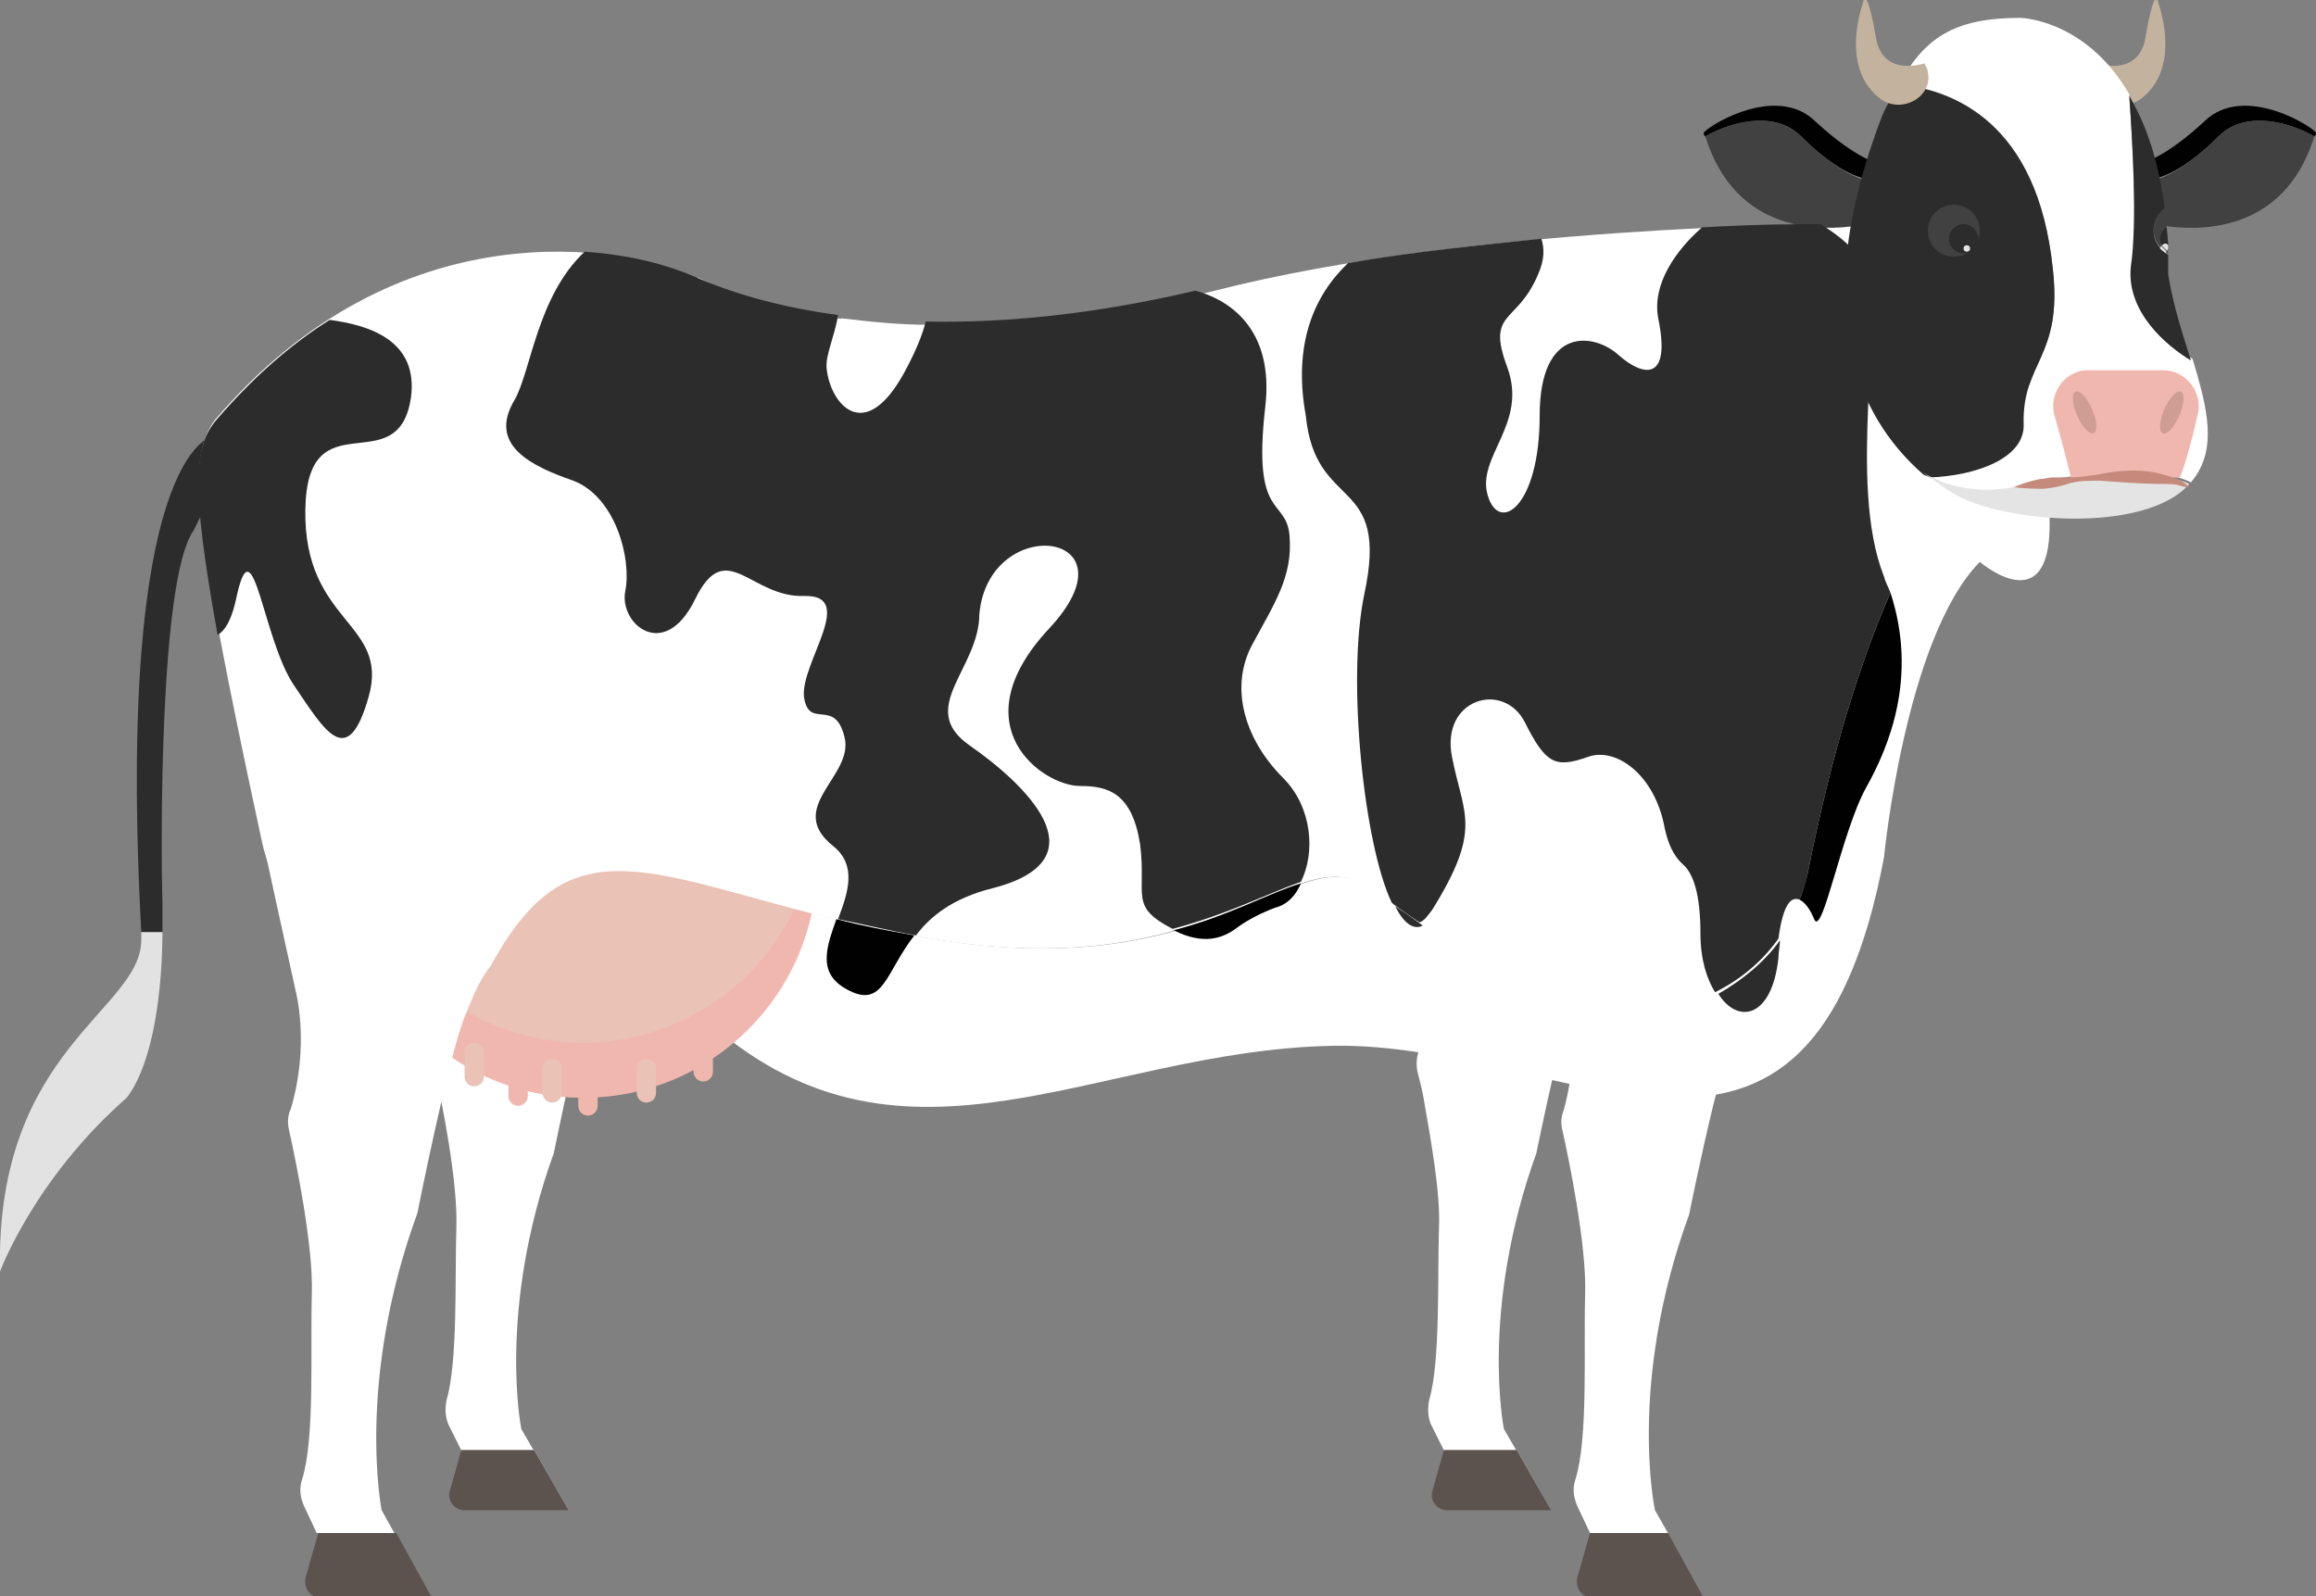 <svg id="Layer_1" xmlns="http://www.w3.org/2000/svg" viewBox="-219 91.7 142.6 98.3"><rect x="-219" y="91.7" width="142.6" height="98.3" fill="#808080" stroke="none"/><style>.st0{fill:#fff}.st1{fill:#5c534e}.st2{fill:#010101}.st3{fill:#414141}.st4{fill:none;stroke:#f0b7af;stroke-width:1.19;stroke-linecap:round;stroke-miterlimit:10}.st5{fill:#f0b7af}.st6{fill:#ebc2b6}.st7{fill:#2d2c2c}.st8{fill:#e3e2e2}.st9{fill:none;stroke:#ebc2b6;stroke-width:1.19;stroke-linecap:round;stroke-miterlimit:10}.st10{fill:#c3b39e}.st11{fill:#cf9d91}.st12{fill:none}.st13{fill:#e4e4e4}.st14{fill:#c58a7c}</style><path class="st0" d="M-159.4 124.4c0 9.1-6.6 16.7-15.5 18.7-2.2.5-4 2-5.8 5.4-.7 1-1.1 2.1-1.4 2.7-.9 2.1-2.8 11.5-2.8 11.5-3.5 9.7-2 17-2 17l2.9 5-2.1-3.7h-4.5l-.8-1.6c-.2-.5-.2-1-.1-1.5.7-2.4.5-7.6.6-10.6.1-2.8-.9-7.8-1.3-9.5-.1-.4-.1-.8 0-1.2 1.1-3.8.2-6.8.2-6.8-3.3-14.8-4.9-22.5-5.4-26.8h37.9V124.4h.1z"/><path class="st1" d="M-190.6 181h4.5l2.1 3.7h-6.4c-.6 0-1.1-.6-.9-1.2l.7-2.5z"/><path class="st0" d="M-121.5 151.2c-1 2.1-2.9 11.5-2.9 11.5-3.5 9.7-2 17-2 17l2.9 5-2.1-3.7h-4.5l-.8-1.6c-.2-.5-.2-1-.1-1.5.7-2.4.5-7.6.6-10.6.1-2.1-.5-5.4-.9-7.7-.1-.7-.3-1.4-.4-1.8-.1-.4-.1-.8 0-1.2 1.1-3.8.2-6.8.2-6.8-.3-1.4-.6-2.7-.9-4h13.8c-.6.7-1.1 1.6-1.6 2.6-.6 1-1 2.1-1.3 2.8z"/><path class="st0" d="M-160.3 149.7c16.3 2.3 21-6.1 25.5-3.5 5.6 4.3 10.7 6.8 15 7.6 5.6 1 11-2.7 12.1-8.3 4.4-22.1 11-27.2 14.1-28.4.6 2.6.8 5.1.8 6.9 0 6-4.3 2.3-4.3 2.3-4.6 4.7-5.9 18.2-5.9 18.2-4.6 24.3-19.5 11.3-34 11.6-14.5.3-26.2 9.1-38.2-1.3-8.3-7.2-11.8-5.8-13.5-3.5 5.6-10.9 12.1-3.9 28.4-1.6z"/><path class="st1" d="M-130.1 181h4.5l2.1 3.7h-6.4c-.6 0-1.1-.6-.9-1.2l.7-2.5z"/><path class="st2" d="M-87.3 101.8s1.4-.2 4-2.6c2.5-2.5 7 .5 6.9.7 0 .1 0 .1-.1.2-1.4-.8-4.2-1.7-5.9 0-2.5 2.5-4 2.6-4 2.6l.6 2.8c-.5-.1-.8-.2-.8-.2l-.7-3.5z"/><path class="st3" d="M-82.4 100.1c1.8-1.7 4.5-.8 5.9 0-1.9 6.1-7.3 5.8-9.3 5.5l-.6-2.8s1.5-.2 4-2.7z"/><path class="st4" d="M-187.1 157.7v1.5M-182.8 158.3v1.5M-175.7 156.1v1.6"/><circle class="st5" cx="-183.1" cy="144.9" r="14.4"/><circle class="st6" cx="-183.1" cy="141.5" r="14.4"/><path class="st7" d="M-206 118.6c2.5-1-1.1 5.8-1.1 5.8-2.1 3-2 19.6-1.9 22.8v1.9h-1.3c-1.6-29.3 4.3-30.5 4.3-30.5z"/><path class="st8" d="M-219 170c-.3-13.8 8.8-16.1 8.7-20.5v-.4h1.3c0 3.3-.5 8-2.2 10.2-5.7 5-7.8 10.7-7.8 10.7z"/><path class="st1" d="M-121.1 186.1h4.8l2.2 4h-6.8c-.7 0-1.1-.6-1-1.2l.8-2.8z"/><path class="st0" d="M-189.8 151.7c-5.9 1.5-11.9-2.4-13.1-8.3-4.4-20.4-4.5-23.5-2.9-25.7 11.3-13.3 25.3-10.8 29.7-8.8 5.6 2.5 16.4 4.7 31.9.7 15.6-4 38-4.1 38-4.1 7.9.2 11.3 6 12.6 11.6-3 1.2-9.7 6.4-14.1 28.4-1.1 5.6-6.5 9.4-12.2 8.3-4.3-.8-9.4-3.2-15-7.6-4.5-2.6-9.2 5.8-25.5 3.5s-22.8-9.3-28.5 1.5c0 .2-.3.3-.9.5z"/><path class="st0" d="M-200.8 152.7c-6.4-29-6.8-32.5-5-35.1 11.3-13.3 25.3-10.8 29.7-8.8h.1c6.1 2.8 10 8.8 10 15.5v1.2c0 9.8-7 17.9-16.6 20-2.4.5-4.3 2.2-6.2 5.7-.8 1-1.2 2.2-1.5 2.9-1 2.2-3 12.3-3 12.3-3.8 10.4-2.2 18.3-2.2 18.3l3 5.4-2.2-4h-4.8l-.8-1.7c-.2-.5-.3-1-.1-1.6.8-2.5.5-8.1.6-11.4.1-3-1-8.3-1.4-10.1-.1-.4-.1-.9.1-1.3 1.2-4 .3-7.3.3-7.3z"/><path class="st1" d="M-199.4 186.1h4.8l2.2 4h-6.8c-.7 0-1.1-.6-1-1.2l.8-2.8z"/><path class="st2" d="M-140.5 147.6c-.8.3-1.6.7-2.3 1.2-.9.7-2.1 1.1-3.9.2h-.1c3.5-.9 5.9-2.3 7.9-2.9-.3.7-.8 1.3-1.6 1.5zM-166.9 152.6c-1.8-1-1.2-2.6-.6-4.3 1.5.4 3.1.7 4.8 1-1.8 2.3-1.9 4.6-4.2 3.3z"/><path class="st0" d="M-167.9 114.6c-.1-.8.5-2 .7-3.3 1.7.2 3.5.4 5.4.4-.2.8-.6 1.7-1.3 3.1-2.5 4.5-4.6 1.9-4.8-.2zM-157.9 146.4c7-1.8 1.9-6.4-1.4-8.8-3.3-2.3.6-4.7.6-8.1.6-6.2 9.9-5.1 4.3.9-5.6 6-.4 9.7 1.9 9.7 1.7 0 3.2.4 3.7 3.6s-.7 3.9 2 5.2c-3.4.9-7.7 1.5-13.5.6-.8-.1-1.6-.2-2.3-.4.9-1 2.3-2.1 4.7-2.7z"/><path class="st7" d="M-167.7 143.8c-3-2.4 1.3-4.3.7-6.7-.6-2.5-2.2-.4-2.5-2.5-.2-2.1 3.3-6.3 0-6.2s-4.8-3.7-6.7.2c-1.9 3.9-4.7 1.5-4.3-.5s-.6-5.8-3.2-6.8c-2.6-.9-5.3-2.2-3.6-5 1-1.8 1.4-6.4 4.3-9.1 3 .2 5.3.9 6.7 1.5 2.2 1 5.2 1.9 8.9 2.4-.2 1.3-.8 2.5-.7 3.3.2 2.1 2.3 4.8 4.8.2.7-1.3 1.1-2.3 1.3-3.1 4.7.1 10.2-.4 16.6-1.9 1.9.5 4.9 2.2 4.3 7.2-.8 7 1.3 5.5 1.5 7.9.2 2.5-.9 4.1-2.3 6.7-1.4 2.6-.5 5.8 1.9 8.2 1.8 1.8 2 4.6 1.1 6.4-2 .7-4.5 2-7.9 2.9-2.7-1.4-1.6-2-2-5.2-.5-3.2-2-3.6-3.7-3.6-2.3 0-7.5-3.7-1.9-9.7 5.6-6-3.7-7.2-4.3-.9 0 3.4-3.9 5.8-.6 8.1s8.4 7 1.4 8.8c-2.4.6-3.8 1.7-4.7 2.9-1.7-.3-3.3-.7-4.8-1 .6-1.6 1.2-3.3-.3-4.5zM-133.1 147.5c.6.4 1.2.8 1.7 1.2-.6.3-1.2-.2-1.7-1.2z"/><path class="st0" d="M-108.1 147.1c-.3.9-.8 1.7-1.3 2.4.3-2.2.8-2.6 1.3-2.4z"/><path class="st7" d="M-205.8 117.7c2.3-2.7 4.7-4.8 7.1-6.3 2.3.3 5.5 1.2 5 4.8-.8 5.3-6.4-.1-6.5 6.9-.1 7 5.2 6.9 3.9 11.5-1.3 4.6-2.7 2.1-4.6-.7-1.9-2.8-2.5-10-3.5-5.6-.3 1.5-.7 2.2-1.2 2.5-1.7-9.4-1.4-11.5-.2-13.1z"/><path class="st9" d="M-179.2 157.5v1.5M-185 157.5v1.5M-189.8 156.5v1.5"/><path class="st2" d="M-103.2 101.8s-1.4-.2-4-2.6c-2.5-2.5-7 .5-6.9.7 0 .1 0 .1.1.2 1.4-.8 4.2-1.7 5.9 0 2.5 2.5 4 2.6 4 2.6l-.6 2.8c.5-.1.8-.2.8-.2l.7-3.5z"/><path class="st3" d="M-108.1 100.1c-1.8-1.7-4.5-.8-5.9 0 1.9 6.1 7.3 5.8 9.3 5.5l.6-2.8s-1.5-.2-4-2.7z"/><path class="st10" d="M-89.9 95.6s2.6.9 3-1.6c.4-2.4.7-2.7.8-2.1.2.6 1.3 4.1-1.1 5.9-1.4 1-3.5-.3-2.8-2 0 0 0-.1.1-.2z"/><path class="st0" d="M-94.4 117.8c-.1-3.8 2.4-4.1 1.8-9.5-1-9.1-6.3-11-9.5-11.4 1.6-2.8 3.3-4.1 7.5-4.1.2 0 4.1.2 6.7 4.7.2 2.9.5 7.8.2 10.5-.4 2.8 2.2 4.9 3.7 5.8.9 3 1.6 5.6-.1 7.6-1-.5-3.6-1.2-10.8.2-2.1.4-3.8.1-5.2-.7 2.8.1 5.8-1 5.7-3.1z"/><path class="st7" d="M-103.1 98.8c.3-.7.7-1.3 1-1.9 3.3.3 8.6 2.3 9.5 11.4.6 5.4-1.9 5.7-1.8 9.5.1 2.1-2.9 3.2-5.8 3.3-.1-.1-.3-.1-.4-.2-3.3-2.9-7.5-9.1-2.5-22.1z"/><path class="st10" d="M-100.5 95.6s-2.6.9-3-1.6c-.4-2.4-.7-2.7-.8-2.1-.2.6-1.3 4.1 1.1 5.9 1.4 1 3.5-.3 2.8-2 0 0-.1-.1-.1-.2z"/><path class="st7" d="M-87.9 97.6c1 1.7 1.8 3.9 2.2 7-.4.3-.7.8-.7 1.3 0 .7.4 1.2.9 1.5v1.2c.3 1.9.9 3.7 1.4 5.3-1.5-.9-4-3-3.7-5.8.4-2.7.1-7.7-.1-10.5z"/><path class="st5" d="M-85.8 114.5c1.4 0 2.5 1.4 2.1 2.8-.4 1.8-1 3.8-1.1 3.8-.3 0-6.7.2-6.7 0 0-.1-.5-2.1-1-3.8-.4-1.4.7-2.9 2.2-2.8h4.5z"/><ellipse transform="rotate(66.398 -90.62 117.062)" class="st11" cx="-90.6" cy="117.1" rx="1.4" ry=".5"/><ellipse transform="rotate(-66.398 -85.29 117.082)" class="st11" cx="-85.3" cy="117.1" rx="1.4" ry=".5"/><circle class="st3" cx="-98.7" cy="105.9" r="1.6"/><path class="st3" d="M-86.2 105.9c0-.4.2-.8.5-1 .1.7.2 1.4.2 2.2-.4-.2-.7-.7-.7-1.2z"/><circle class="st7" cx="-98.1" cy="106.4" r=".9"/><circle class="st13" cx="-97.9" cy="107" r=".2"/><path class="st3" d="M-85.6 107.1c.1.1.1.1 0 0 .1.1.1.2.1.2-.1-.1-.3-.1-.4-.2l.1.1c.2 0 .2 0 .2-.1zM-86 106.4c0 .2 0 .3.1.4l-.1.1c0 .1 0 .1.1.1-.3-.3-.5-.7-.5-1.2 0-.6.3-1 .7-1.3 0 .3.1.7.1 1.1-.2.2-.4.5-.4.8z"/><path class="st7" d="M-85.5 107.1c0 .1 0 .1 0 0zM-85.7 106.7c-.1 0-.1 0-.2.1-.1-.1-.1-.3-.1-.4 0-.3.2-.6.4-.7 0 .4.1.8.1 1.2 0-.1-.1-.2-.2-.2z"/><path class="st13" d="M-85.9 107.1s.1 0 0 0c.1 0 0 0 0 0zM-85.9 107.1l-.1-.1c0-.1 0-.1.1-.1l.3.3-.1.1c0-.1-.1-.1-.2-.2.1 0 0 0 0 0zM-85.7 106.7c.1 0 .1 0 .2.1v.2s0 .1-.1.1l-.3-.3c.1 0 .1-.1.2-.1zM-98.7 122.1c-.5-.3-1.2-.8-1.9-1.3 1.5.9 3.4 1.3 5.6.9 7.2-1.3 9.8-.7 10.8-.2-2.7 3.1-11.5 2.4-14.5.6z"/><path id="XMLID_7_" class="st14" d="M-95 121.7s.6-.3 1.6-.5c.3 0 .5-.1.8-.1h.9c.7 0 1.3-.1 2-.2 1.4-.3 2.8-.3 3.8 0 .5.1.9.3 1.2.4.3.2.4.3.4.3v.1s-.2 0-.5-.1-.7-.1-1.2-.1c-1 0-2.4-.1-3.7-.2-.7 0-1.4 0-2 .2-.6.2-1.2.3-1.7.3-.9 0-1.6-.1-1.6-.1z"/><path class="st0" d="M-111.9 154.2c-.4.9-1 3.2-1.6 5.5-.8 3.3-1.5 6.8-1.5 6.8-3.8 10.4-2.1 18.2-2.1 18.2l.8 1.4h-4.8l-.8-1.7c-.2-.5-.3-1-.1-1.6.8-2.5.5-8.1.6-11.4.1-3-1-8.3-1.4-10.1-.1-.4-.1-.8.1-1.3 1.1-4.1.2-7.3.2-7.3-.7-3.3-1.4-6.2-2-8.9h16.8c-.1.8-.2 1.7-.2 2.6-.1.8-.3 1.5-.8 2.1-.6.7-1.1 1.6-1.7 2.7-.8 1.1-1.2 2.3-1.5 3z"/><path class="st7" d="M-135 128.3c1.6-7.4-3-5-3.6-11-.8-4.4.5-7.4 2.6-9.4 4-.7 8.1-1.1 11.9-1.5.2.6.2 1.3-.2 2.2-1.3 3.1-3.2 2.2-1.9 5.7 1.3 3.5-1.9 5.5-1.2 7.9.7 2.4 3.2.7 3.2-4.9s3.4-5.1 4.9-3.7c1.5 1.3 3.2 1.6 2.4-2.3-.4-2.1 1.1-4.2 2.7-5.6 3.5-.2 6.2-.2 7.3-.2 1.1.7 2.2 1.5 2.7 2.7 1.3 3.1-1.1 13.2 1.2 19 .1.4.3.7.4 1-1.8 4.1-3.6 9.7-5.1 17.3-.1.6-.3 1.1-.5 1.6-.5-.2-1 .2-1.3 2.4-1 1.4-2.3 2.5-3.9 3.3-.5-.8-.9-2-.9-3.6 0-2.6-.5-3.7-1-4.2-.7-.6-1-1.4-1.2-2.3-.6-3.3-3-5-4.7-4.4-2 .7-2.6.5-3.9-2.1s-5.2-1.5-4.5 2.1c.7 3.6 1.9 4.4-1.2 9.4-.3.4-.5.7-.8.8-.6-.4-1.2-.8-1.7-1.2-1.7-3.5-2.8-13.7-1.7-19z"/><path class="st2" d="M-102.6 128.2c1.7 5.2-.1 9.5-1.5 12-1.5 2.7-2.7 9.3-3.2 8.1-.2-.5-.5-1-.9-1.2.2-.5.4-1.1.5-1.6 1.5-7.6 3.3-13.2 5.1-17.3z"/><path class="st7" d="M-109.4 149.6c0 .3-.1.7-.1 1.1-.4 3.7-2.5 4.1-3.7 2.2 1.4-.8 2.8-1.9 3.8-3.3z"/></svg>